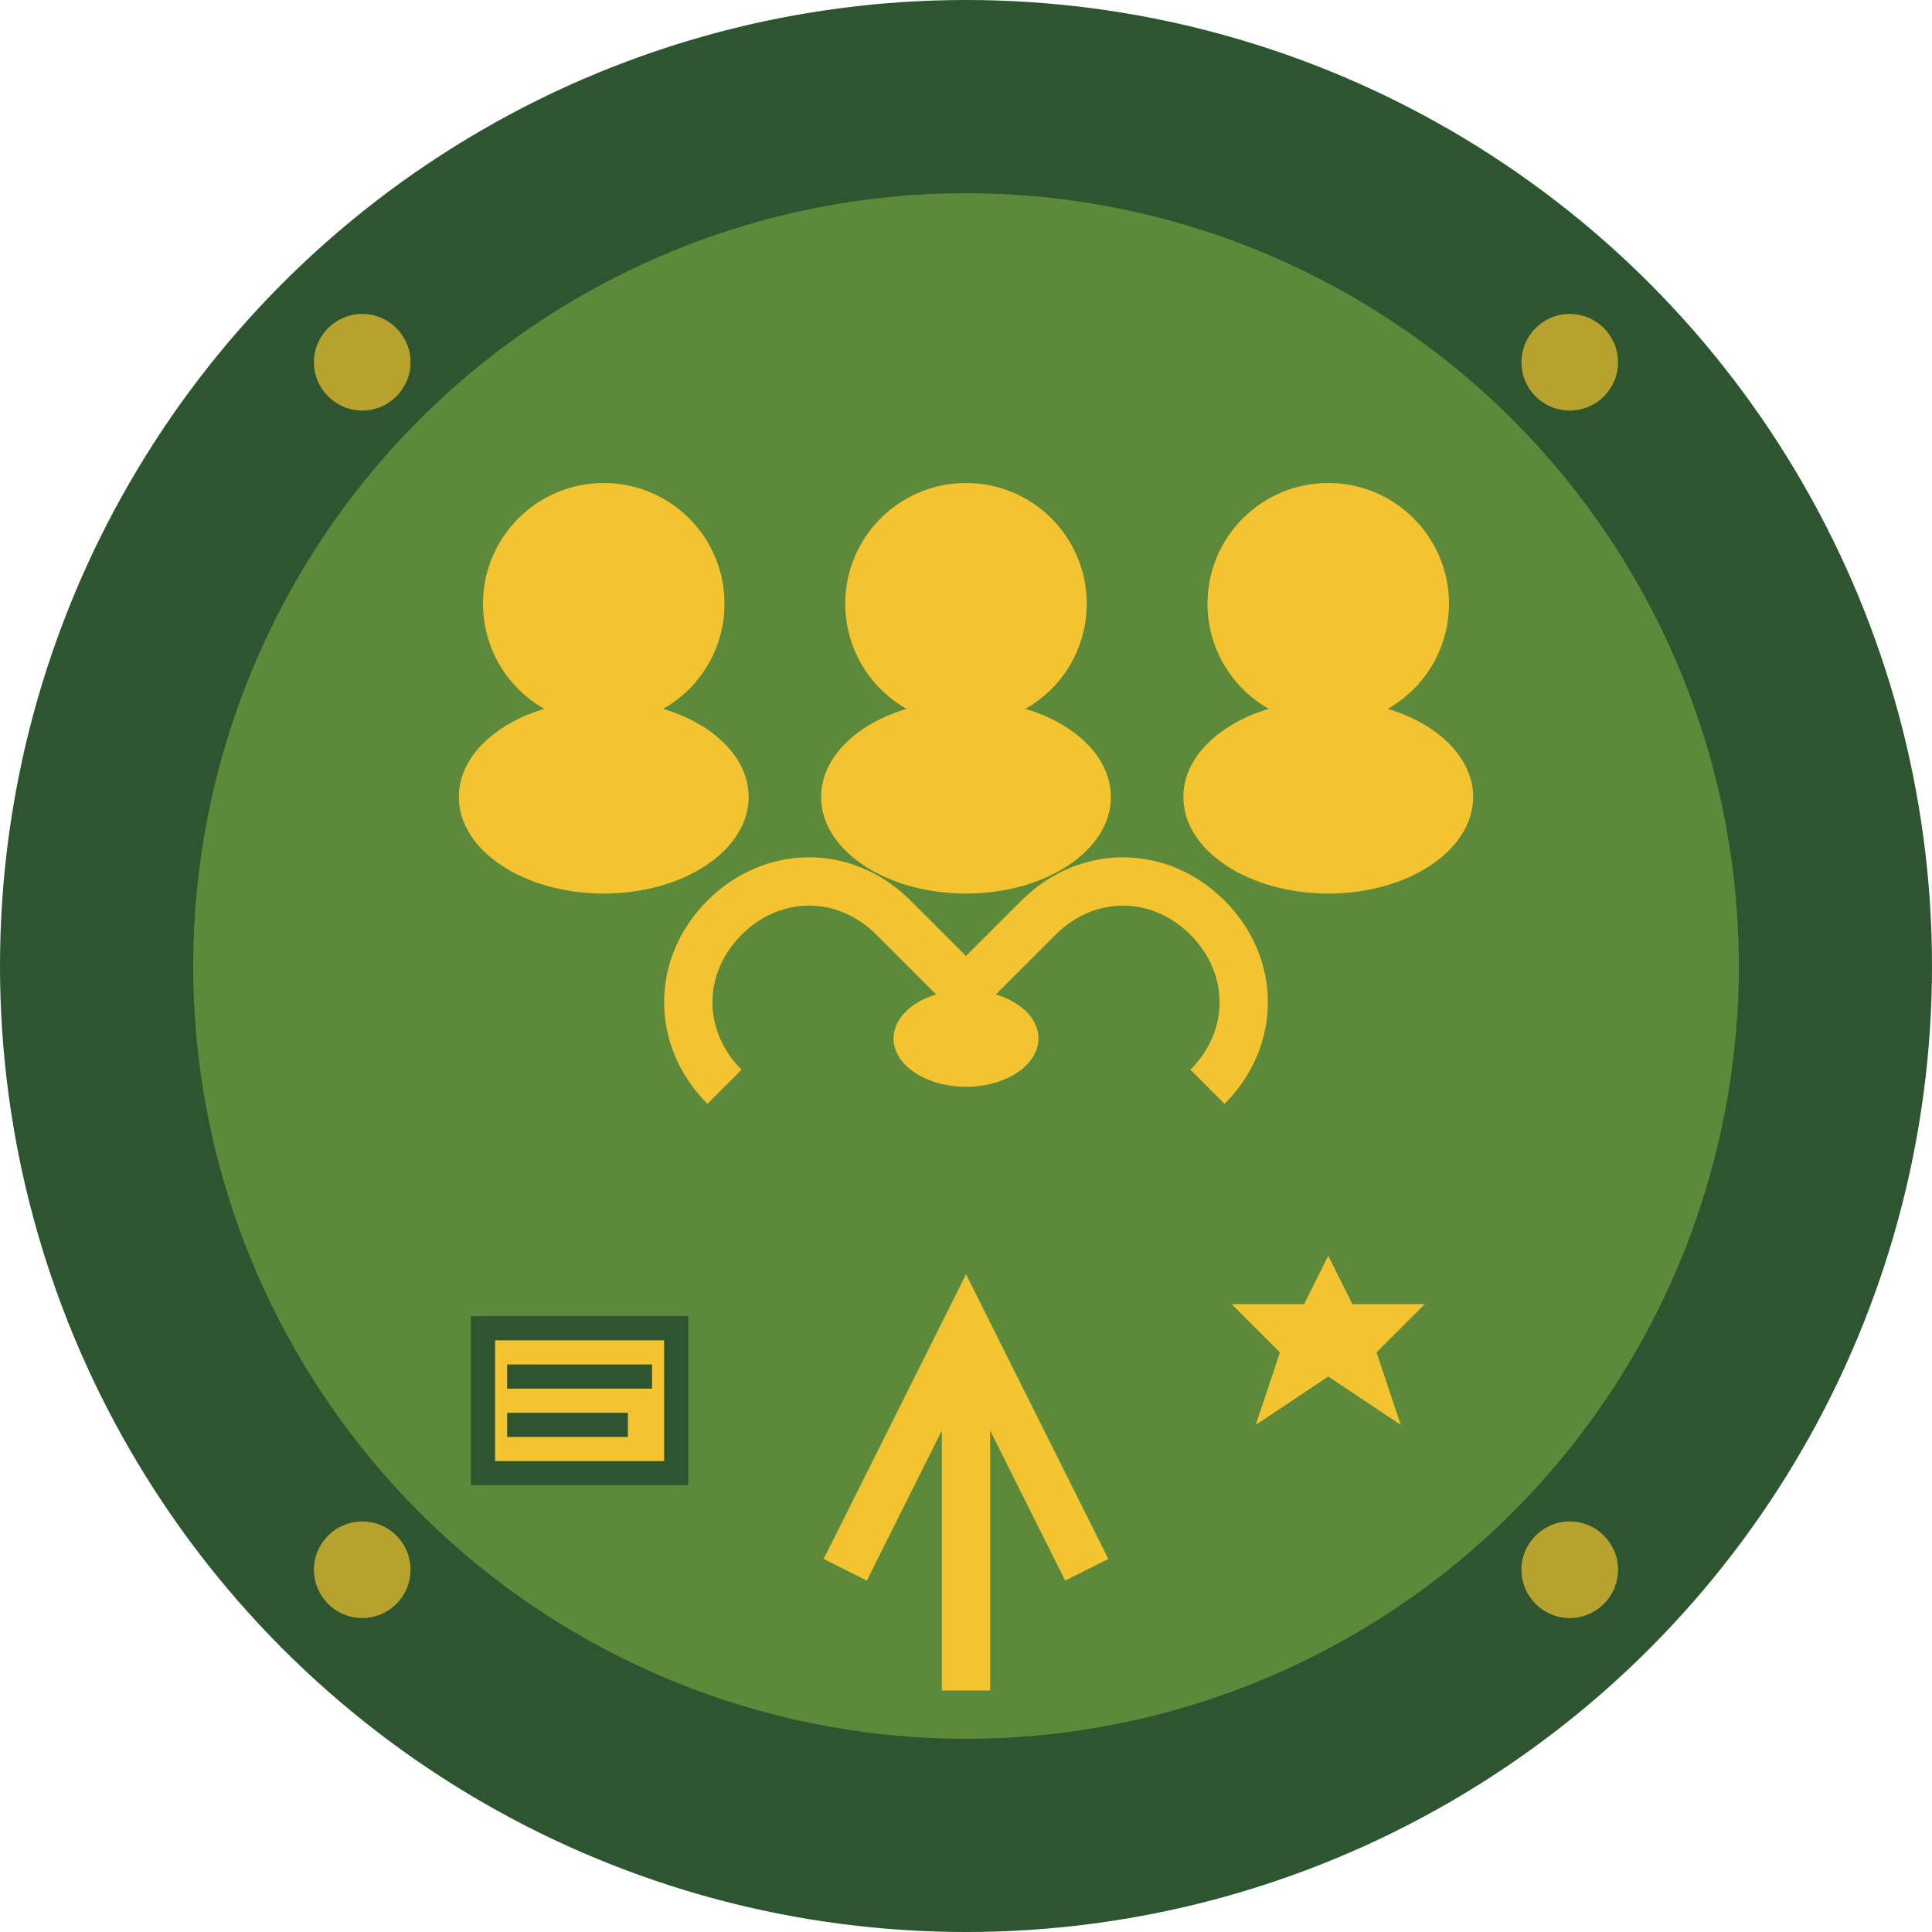 <svg width="80" height="80" viewBox="0 0 80 80" fill="none" xmlns="http://www.w3.org/2000/svg">
  <!-- Background circle -->
  <circle cx="40" cy="40" r="40" fill="#2c5530"/>
  
  <!-- Inner circle -->
  <circle cx="40" cy="40" r="32" fill="#5c8a3a"/>
  
  <!-- Team/people icons -->
  <!-- Person 1 -->
  <g transform="translate(25, 25)">
    <circle cx="0" cy="0" r="5" fill="#f4c430"/>
    <ellipse cx="0" cy="8" rx="6" ry="4" fill="#f4c430"/>
  </g>
  
  <!-- Person 2 -->
  <g transform="translate(40, 25)">
    <circle cx="0" cy="0" r="5" fill="#f4c430"/>
    <ellipse cx="0" cy="8" rx="6" ry="4" fill="#f4c430"/>
  </g>
  
  <!-- Person 3 -->
  <g transform="translate(55, 25)">
    <circle cx="0" cy="0" r="5" fill="#f4c430"/>
    <ellipse cx="0" cy="8" rx="6" ry="4" fill="#f4c430"/>
  </g>
  
  <!-- Handshake/partnership -->
  <g transform="translate(40, 45)">
    <!-- Left hand -->
    <path d="M-10 0c-2-2-2-5 0-7 2-2 5-2 7 0l3 3" stroke="#f4c430" stroke-width="2" fill="none"/>
    <!-- Right hand -->
    <path d="M10 0c2-2 2-5 0-7-2-2-5-2-7 0l-3 3" stroke="#f4c430" stroke-width="2" fill="none"/>
    <!-- Connection -->
    <ellipse cx="0" cy="-2" rx="3" ry="2" fill="#f4c430"/>
  </g>
  
  <!-- Mission statement elements -->
  <!-- Book/knowledge -->
  <g transform="translate(20, 55)">
    <rect x="0" y="0" width="8" height="6" fill="#f4c430" stroke="#2c5530"/>
    <line x1="1" y1="2" x2="7" y2="2" stroke="#2c5530"/>
    <line x1="1" y1="4" x2="6" y2="4" stroke="#2c5530"/>
  </g>
  
  <!-- Star/excellence -->
  <g transform="translate(55, 55)">
    <path d="M0-3l1 2 3 0-2 2 1 3-3-2-3 2 1-3-2-2 3 0z" fill="#f4c430"/>
  </g>
  
  <!-- Growth arrow -->
  <g transform="translate(40, 60)">
    <path d="M-5 5l5-10 5 10M0 -5v15" stroke="#f4c430" stroke-width="2"/>
  </g>
  
  <!-- Decorative elements -->
  <!-- Polish pattern -->
  <g transform="translate(15, 15)">
    <circle cx="0" cy="0" r="2" fill="#f4c430" opacity="0.7"/>
  </g>
  <g transform="translate(65, 15)">
    <circle cx="0" cy="0" r="2" fill="#f4c430" opacity="0.7"/>
  </g>
  <g transform="translate(15, 65)">
    <circle cx="0" cy="0" r="2" fill="#f4c430" opacity="0.7"/>
  </g>
  <g transform="translate(65, 65)">
    <circle cx="0" cy="0" r="2" fill="#f4c430" opacity="0.7"/>
  </g>
</svg>
